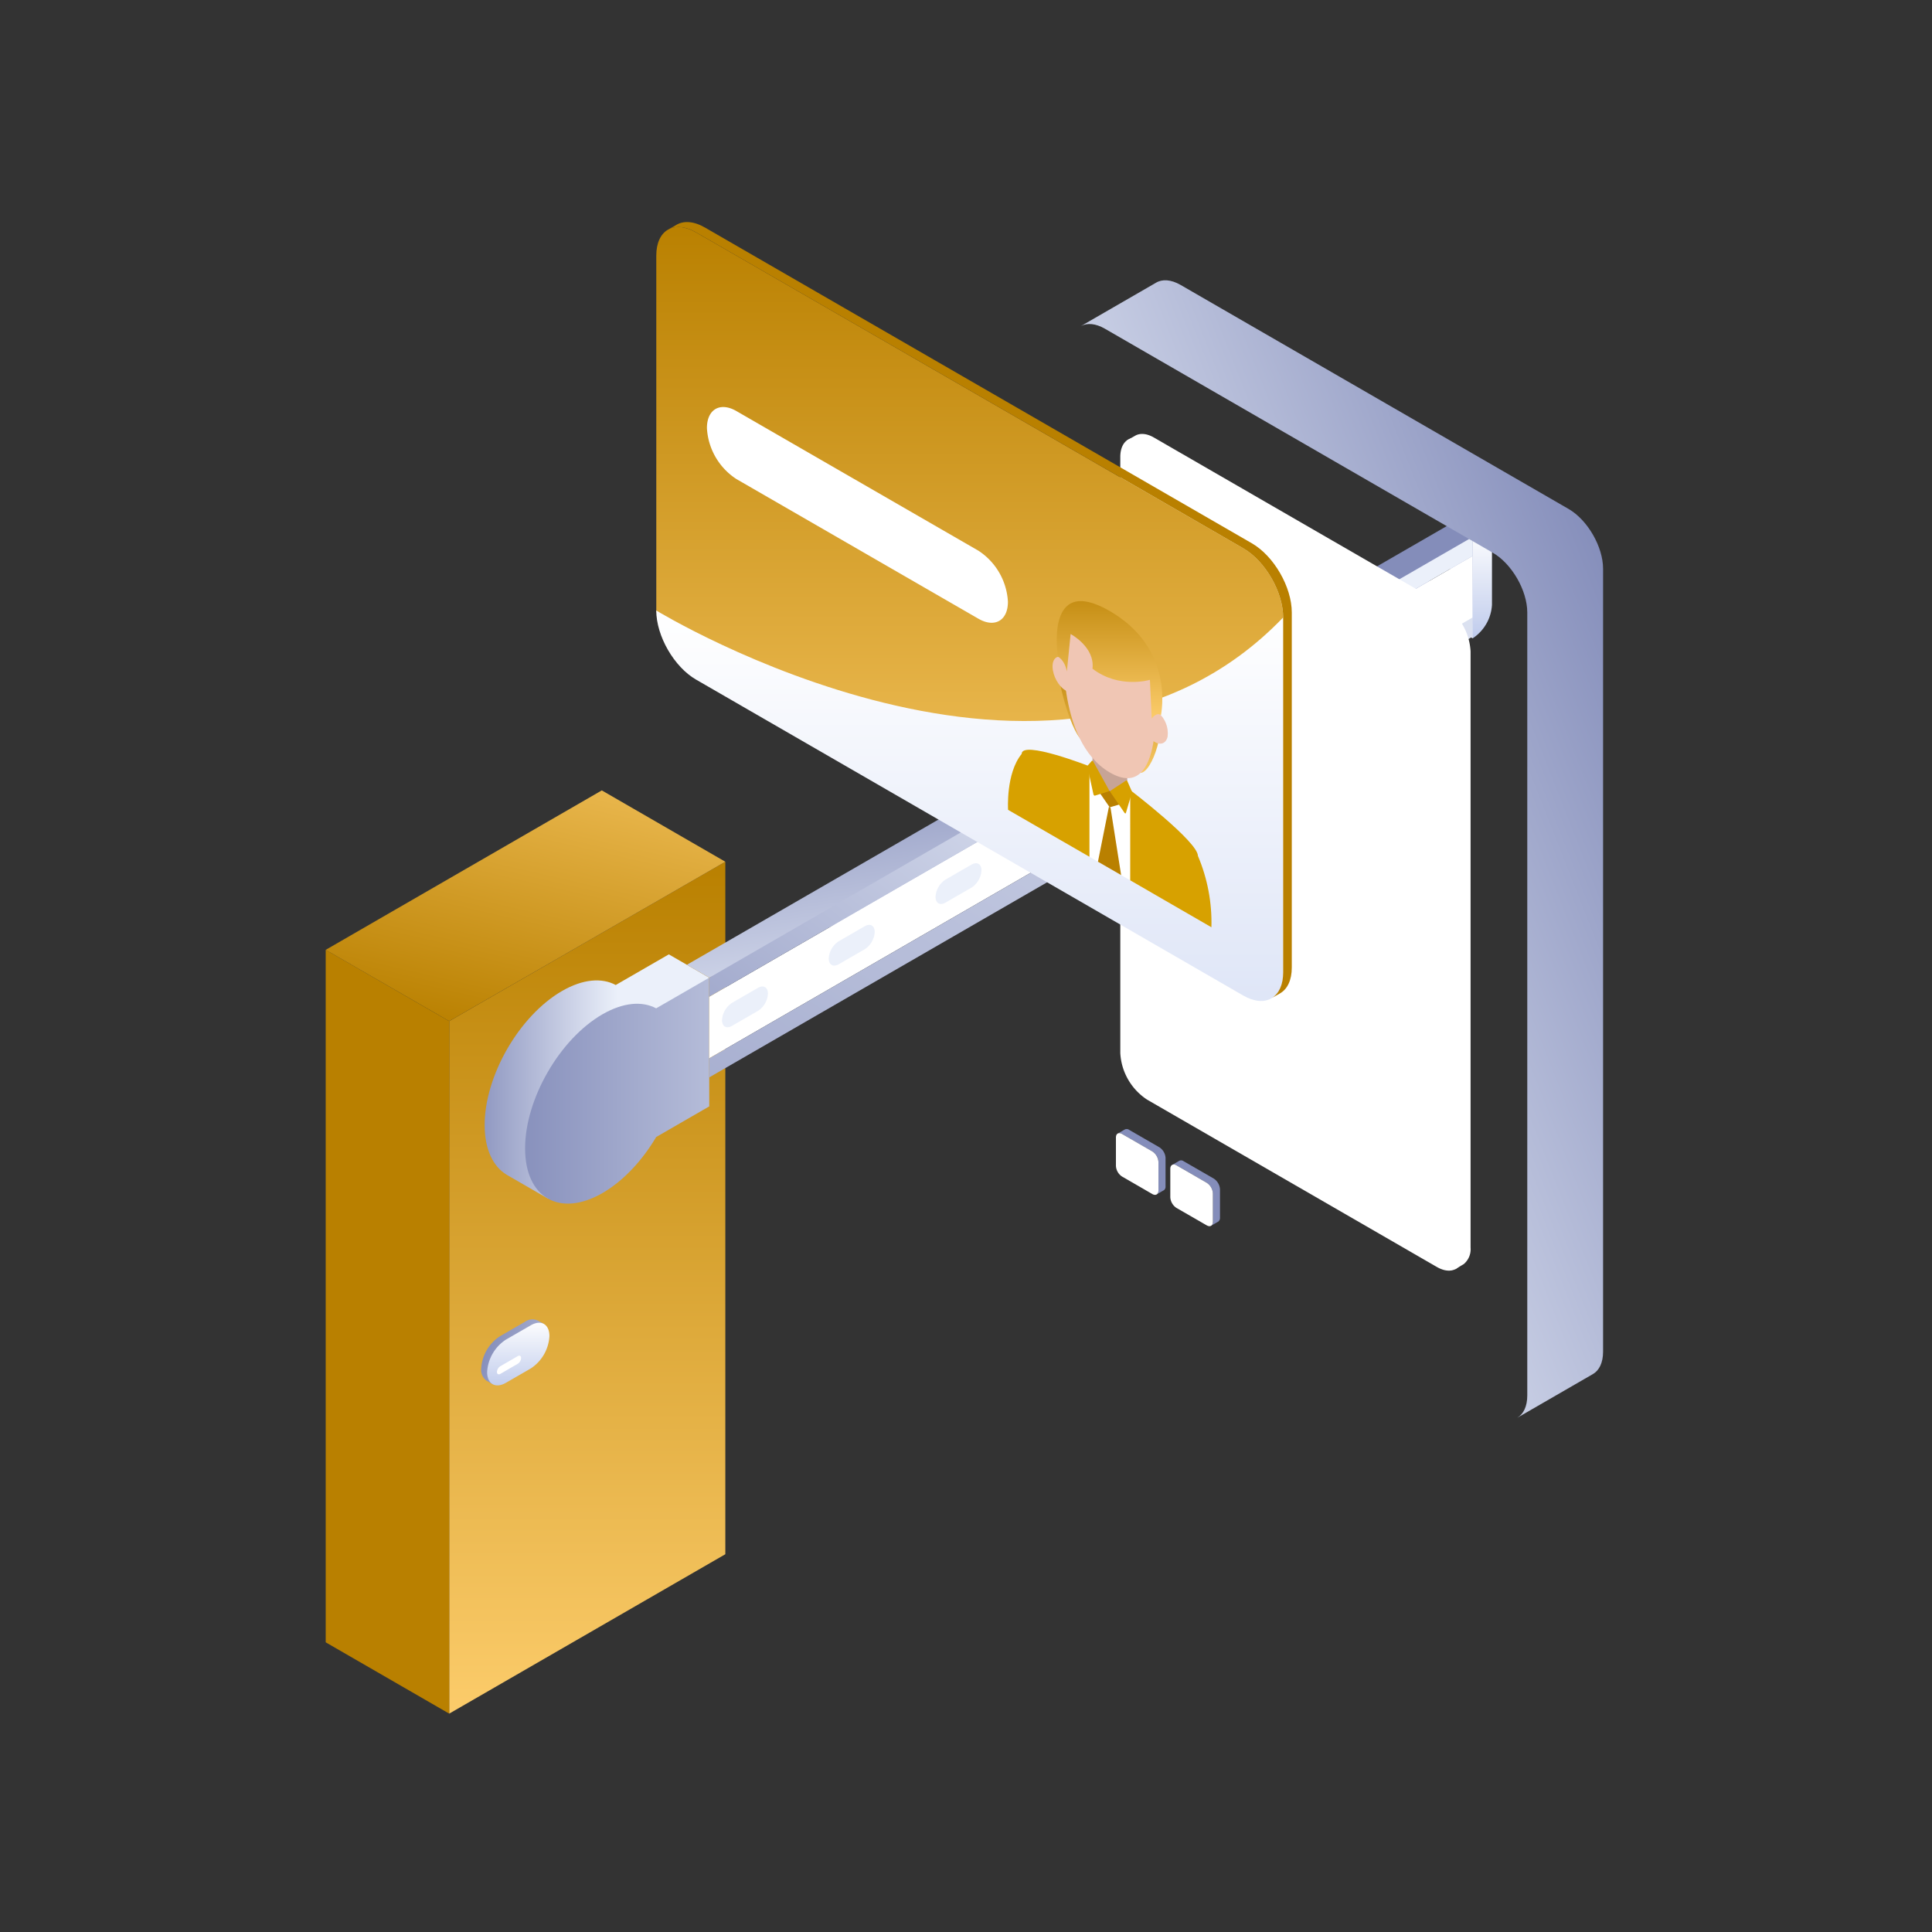 <svg xmlns="http://www.w3.org/2000/svg" xmlns:xlink="http://www.w3.org/1999/xlink" width="522" height="522"  xmlns:v="https://vecta.io/nano"><rect width="100%" height="100%" fill="#333333" stroke="none"/><defs><linearGradient id="A" x1=".5" x2=".5" y2="1"><stop offset="0" stop-color="#f3f4f8"/><stop offset="0" stop-color="#b98000"/><stop offset="1" stop-color="#fccc6b"/><stop offset="1" stop-color="#fff"/></linearGradient><linearGradient id="B" x1=".233" y1="1" x2=".805" y2="-.446"  xlink:href="#A"/><linearGradient id="C" y1=".5" x2="2.401" y2="1.408"><stop offset="0" stop-color="#848dba"/><stop offset="1" stop-color="#ebf0fa"/></linearGradient><linearGradient id="D" x1=".5" x2=".5" y2="1"><stop offset="0" stop-color="#fff"/><stop offset="1" stop-color="#bfcbec"/></linearGradient><linearGradient id="E" x1=".5" y1="0" x2=".5" y2="1"  xlink:href="#C"/><linearGradient id="F" x1="-.088" x2=".593" y2=".5"  xlink:href="#C"/><linearGradient id="G" x1="-.102" x2="2.231" y2=".5"  xlink:href="#C"/><linearGradient id="H" x1=".104" x2=".275" y2="1.159"  xlink:href="#C"/><linearGradient id="I" x1="-.241" y1="1.277" x2=".714" y2=".54"  xlink:href="#C"/><linearGradient id="J" x1="-.779" y1="1.646" x2="1.351" y2="-.241"  xlink:href="#C"/><linearGradient id="K" x1="1" y1=".216" x2=".27" y2=".848"  xlink:href="#C"/><linearGradient id="L" x1=".5" x2=".5" y2="1"><stop offset="0" stop-color="#fff"/><stop offset="1" stop-color="#dee5f7"/></linearGradient></defs><path d="M195.976 419.93l-74.611 43.071V275.895l74.611-43.071z" fill="url(#A)"/><path d="M121.365 462.996L88 443.731v-187.1l33.365 19.265z" fill="#b98000"/><path d="M121.365 275.898L88 256.639l74.6-43.084 33.372 19.272z" fill="url(#B)"/><path d="M147.022 357.749l-1.545-.87c-1.18-.618-2.609-.51-3.684.277l-6.727 3.893c-2.984 1.938-4.861 5.185-5.053 8.737a3.59 3.59 0 0 0 1.423 3.245h0l1.653.951.614-.715c.477-.125.936-.313 1.363-.56l6.727-3.886c2.989-1.939 4.87-5.192 5.06-8.75a4.9 4.9 0 0 0-.3-1.768z" fill="url(#C)"/><path d="M143.399 358.087l-6.72 3.872a11.19 11.19 0 0 0-5.06 8.751c0 3.232 2.26 4.527 5.06 2.914l6.72-3.879a11.18 11.18 0 0 0 5.047-8.751c0-3.224-2.261-4.526-5.047-2.907z" fill="url(#D)"/><path d="M139.911 366.399l-.014.007-4.723 2.726a2 2 0 0 0-.911 1.552c0 .567.418.8.911.526l4.736-2.746c.523-.345.852-.919.884-1.545.001-.58-.397-.803-.883-.52z" fill="#fff"/><path d="M401.623 144.286l-6.086-3.515a3.71 3.71 0 0 0-3.69.378v27.831l6.045 3.488 1.525-4.372-.54-21.563z" fill="url(#E)"/><path d="M180.709 257.856l-14.344 8.28c-3.758-2.017-8.865-1.646-14.506 1.613-11.544 6.666-20.915 22.885-20.915 36.224 0 6.538 2.26 11.186 5.924 13.413l11.213 6.477 43.544-59.7z" fill="url(#F)"/><path d="M177.288 272.437c-3.765-2.011-8.872-1.633-14.513 1.612-11.551 6.666-20.908 22.892-20.908 36.224s9.358 18.743 20.908 12.077c5.64-3.259 10.748-8.778 14.513-15.14l14.337-8.278v-34.774z" fill="url(#G)"/><path d="M191.627 264.159l-6.042-3.486 206.26-119.078 6.042 3.485-23.516 23.927-127.129 71.716z" fill="url(#H)"/><path d="M397.887 166.87l-206.26 119.078v-16.65l206.26-119.084z" fill="#fff"/><path d="M397.887 145.076l-206.26 119.083v5.139l206.26-119.085z" fill="url(#I)"/><path d="M397.887 166.87l-206.26 119.078v5.146l206.26-119.091z" fill="url(#J)"/><path d="M204.796 266.903l-7.024 4.061c-1.586 1.039-2.585 2.769-2.692 4.662 0 1.727 1.214 2.415 2.692 1.552l7.024-4.055a5.95 5.95 0 0 0 2.692-4.662c-.001-1.713-1.208-2.408-2.692-1.558zm28.849-16.652l-7.023 4.062c-1.596 1.031-2.601 2.765-2.705 4.662 0 1.714 1.208 2.409 2.705 1.552l7.023-4.055c1.588-1.034 2.588-2.763 2.692-4.655 0-1.734-1.208-2.422-2.692-1.566zm28.849-16.65l-7.03 4.055a5.93 5.93 0 0 0-2.692 4.669c0 1.707 1.2 2.409 2.692 1.545l7.03-4.048c1.588-1.042 2.586-2.778 2.685-4.675 0-1.708-1.2-2.403-2.685-1.546zm28.837-16.665l-7.01 4.061c-1.596 1.035-2.601 2.77-2.706 4.669 0 1.721 1.214 2.415 2.706 1.552l7.01-4.048c1.589-1.038 2.593-2.767 2.706-4.662-.006-1.728-1.222-2.423-2.706-1.572zm28.855-16.638l-7.024 4.048c-1.59 1.033-2.592 2.762-2.7 4.655 0 1.72 1.208 2.422 2.7 1.558l7.024-4.055a5.94 5.94 0 0 0 2.685-4.656c.001-1.719-1.2-2.421-2.685-1.55zm28.85-16.664l-7.03 4.055c-1.59 1.04-2.592 2.772-2.7 4.669 0 1.721 1.221 2.4 2.7 1.552l7.03-4.055c1.593-1.036 2.597-2.771 2.7-4.669-.015-1.721-1.216-2.409-2.7-1.552zm28.836-16.652l-7.01 4.055a5.95 5.95 0 0 0-2.705 4.662c0 1.714 1.214 2.415 2.705 1.552l7.01-4.055c1.593-1.034 2.596-2.766 2.7-4.662-.001-1.719-1.215-2.419-2.7-1.552z" fill="#ebf0fa"/><path d="M397.89 144.63v27.838a11.61 11.61 0 0 0 5.222-9.068v-15.754c0-3.34-2.34-4.689-5.222-3.016z" fill="url(#D)"/><path d="M298.529 321.899l104.787 60.521c5.162 2.971 9.334.563 9.334-5.393v-211.54c0-5.949-4.172-13.187-9.334-16.158L298.529 88.815c-5.162-2.978-9.333-.57-9.333 5.386v211.542c0 5.949 4.172 13.187 9.333 16.158z" fill="url(#E)"/><g fill="#fff"><path d="M304.526 118.967l2.361-1.343c1.3-.631 3-.5 4.9.6l78.272 45.2A16.06 16.06 0 0 1 397.331 176v161.08c.147 1.696-.538 3.358-1.838 4.457l-2.374 1.418-.305-.739c-.975-.118-1.914-.442-2.754-.95l-78.276-45.194c-4.287-2.8-6.983-7.476-7.258-12.59V122.413a7.13 7.13 0 0 1 .408-2.441z"/><path d="M309.953 297.119l78.271 45.2c4.016 2.313 7.279.434 7.279-4.192v-161.07a16.06 16.06 0 0 0-7.279-12.583l-78.271-45.2c-4.009-2.32-7.265-.441-7.265 4.192v161.063c.276 5.115 2.975 9.792 7.265 12.59z"/></g><path d="M409.923 383.073c1.682-.984 2.726-3.066 2.726-6.044V165.488c0-5.949-4.171-13.187-9.333-16.158L298.529 88.815c-2.517-1.452-4.789-1.608-6.464-.719l20.214-11.674c1.709-1.051 4.084-.95 6.722.577l104.808 60.514c5.135 2.971 9.32 10.209 9.32 16.151v211.547c0 2.971-1.045 5.067-2.74 6.044z" fill="url(#K)"/><path d="M312.531 322.7a1.17 1.17 0 0 0 .468-1.051v-7.679a3.7 3.7 0 0 0-1.662-2.869l-8.181-4.721c-.326-.232-.749-.281-1.119-.129l1.872-1.085c.383-.188.838-.146 1.18.109l8.174 4.715a3.7 3.7 0 0 1 1.655 2.869v7.679c.033.383-.118.758-.407 1.011h0z" fill="#848dba"/><path d="M303.156 317.883l8.181 4.728c.916.522 1.662.088 1.662-.963v-7.679a3.7 3.7 0 0 0-1.662-2.87l-8.181-4.721c-.909-.522-1.648-.095-1.648.963v7.679c.066 1.161.677 2.223 1.648 2.863z" fill="#fff"/><path d="M327.236 331.172c.328-.245.506-.643.468-1.051v-7.679c-.066-1.168-.686-2.234-1.669-2.869l-8.167-4.721a1.16 1.16 0 0 0-1.126-.129l1.872-1.085c.378-.195.834-.156 1.173.1l8.181 4.714a3.72 3.72 0 0 1 1.655 2.876v7.676c.027.38-.12.752-.4 1.011v.007z" fill="#848dba"/><path d="M317.868 326.363l8.167 4.708c.923.536 1.669.1 1.669-.95v-7.679c-.065-1.168-.685-2.235-1.669-2.869l-8.167-4.721c-.916-.529-1.668-.088-1.668.957v7.679a3.7 3.7 0 0 0 1.668 2.876z" fill="#fff"/><path d="M334.887 255.747l11.807-88.917c0-6.882-4.837-15.256-10.787-18.694l-147.8-85.325c-5.968-3.444-10.787-.658-10.787 6.229v95.9c.197 13.96 157.567 90.807 157.567 90.807z" fill="url(#A)"/><path d="M198.968 111.063l65.411 37.743a17.61 17.61 0 0 1 7.948 13.786c0 5.073-3.562 7.118-7.954 4.587l-65.405-37.746c-4.704-3.058-7.664-8.178-7.966-13.78 0-5.07 3.568-7.132 7.966-4.59z" fill="#fff"/><path d="M188.103 183.64l147.8 85.337c5.951 3.438 10.787.646 10.787-6.241V166.83c-61.535 64.047-169.378-1.885-169.378-1.885 0 6.887 4.819 15.262 10.787 18.694z" fill="url(#L)"/><path d="M343.694 269.61c1.849-1.173 3-3.526 3-6.875v-95.9c0-6.881-4.836-15.256-10.787-18.694l-147.802-85.33c-2.78-1.618-5.311-1.849-7.225-.949l-.006-.018 1.749-1.013c1.962-1.245 4.736-1.138 7.812.628l147.8 85.331c5.963 3.444 10.787 11.813 10.787 18.688v95.928c0 3.45-1.2 5.862-3.171 6.988z" fill="#b98000"/><path d="M269.132 216.973z" fill="#fff"/><path d="M295.173 214.487l9.393 5.442v-15.58l-9.393-5.425z" fill="#c7a496"/><path d="M295.177 207.522l3.955 7.894c.34.655.978 1.02 1.318.771l4.113-3.184c.207-.149.481.216.779.439l.008.009c.337.276.576.655.68 1.078l5.68 22.213c.182.779-.249 4.651-.854 4.286l-22.819-13.192c-.622-.348-1.053-4.718-.821-5.265l6.02-15.414a.5.5 0 0 1 .713-.249l.407.165c.3.116.613.059.821.448z" fill="#fff"/><path d="M313.129 192.116c2.007 5.6-2.512 18.349-5.655 16.533l-15.1-8.714c-3.118-1.808-8.566-21.4-5.788-23.035 3.466-.713 12.156.879 12.156.879s11.774 10.216 14.386 14.337z" fill="url(#A)"/><path d="M305.368 237.853l21.94 12.678c.181-6.616-1.063-13.193-3.648-19.286 0-3.823-18.291-17.786-18.291-17.786zm-11.012-6.359l-21.99-12.686s-.639-9.85 3.673-15.107c0-3.831 18.317 3.341 18.317 3.341z" fill="#d7a100"/><g fill="#f0c6b4"><path d="M311.478 200.101c1.783 1.443 3.582.945 4-1.119.289-2.415-.644-4.815-2.488-6.4-1.791-1.468-3.292 6.045-1.509 7.52zm-23.008-13.299c-1.791-.605-3.574-3.159-4-5.729-.414-2.546.7-4.121 2.479-3.524s3.308 9.859 1.517 9.254z"/><path d="M299.878 208.725c-14.809-8.557-12.454-36.55-12.454-36.55s.63-9.278 12.147-2.62c10.033 5.8 12.5 17.081 12.5 17.081s2.736 30.712-12.2 22.089z"/></g><path d="M313.691 193.252c-1.211-1.012-2.512.92-2.512.92l-.488-10.488s-8.308 2.52-15.514-3.01c.688-5.887-5.912-9.37-5.912-9.37l-1.012 10.116c-.63-3.226-2.4-3.972-2.4-3.972s-3.781-22.595 13.93-12.388c17.711 10.232 13.922 27.628 13.905 28.192z" fill="url(#A)"/><g fill="#b98000"><path d="M302.159 215.068l-4.668-2.7c-.282-.166-.431 1.692-.232 2.048l2.339 3.383c.116.224.34.348.456.265l2.363-.7c.136-.775.047-1.574-.257-2.3z"/><path d="M302.913 236.436l-6.26-3.615 2.952-14.793c.124-.074.34.05.456.282z"/></g><g fill="#d7a100"><path d="M299.572 213.799l-3.748 1.177c-.141.041-.34-.149-.39-.365l-1.642-7.487c-.024-.072-.015-.151.025-.216l1.177-1.327c.083-.1.282-.017.39.174l4.22 7.645c.075.183.075.365-.033.4z"/><path d="M300.057 214.089l3.756 5.506c.133.208.348.24.381.083l1.65-5.589c.016-.09.005-.182-.033-.265l-1.177-2.687c-.091-.191-.265-.323-.381-.257l-4.229 2.769c-.091.075-.066.274.033.44z"/></g></svg>